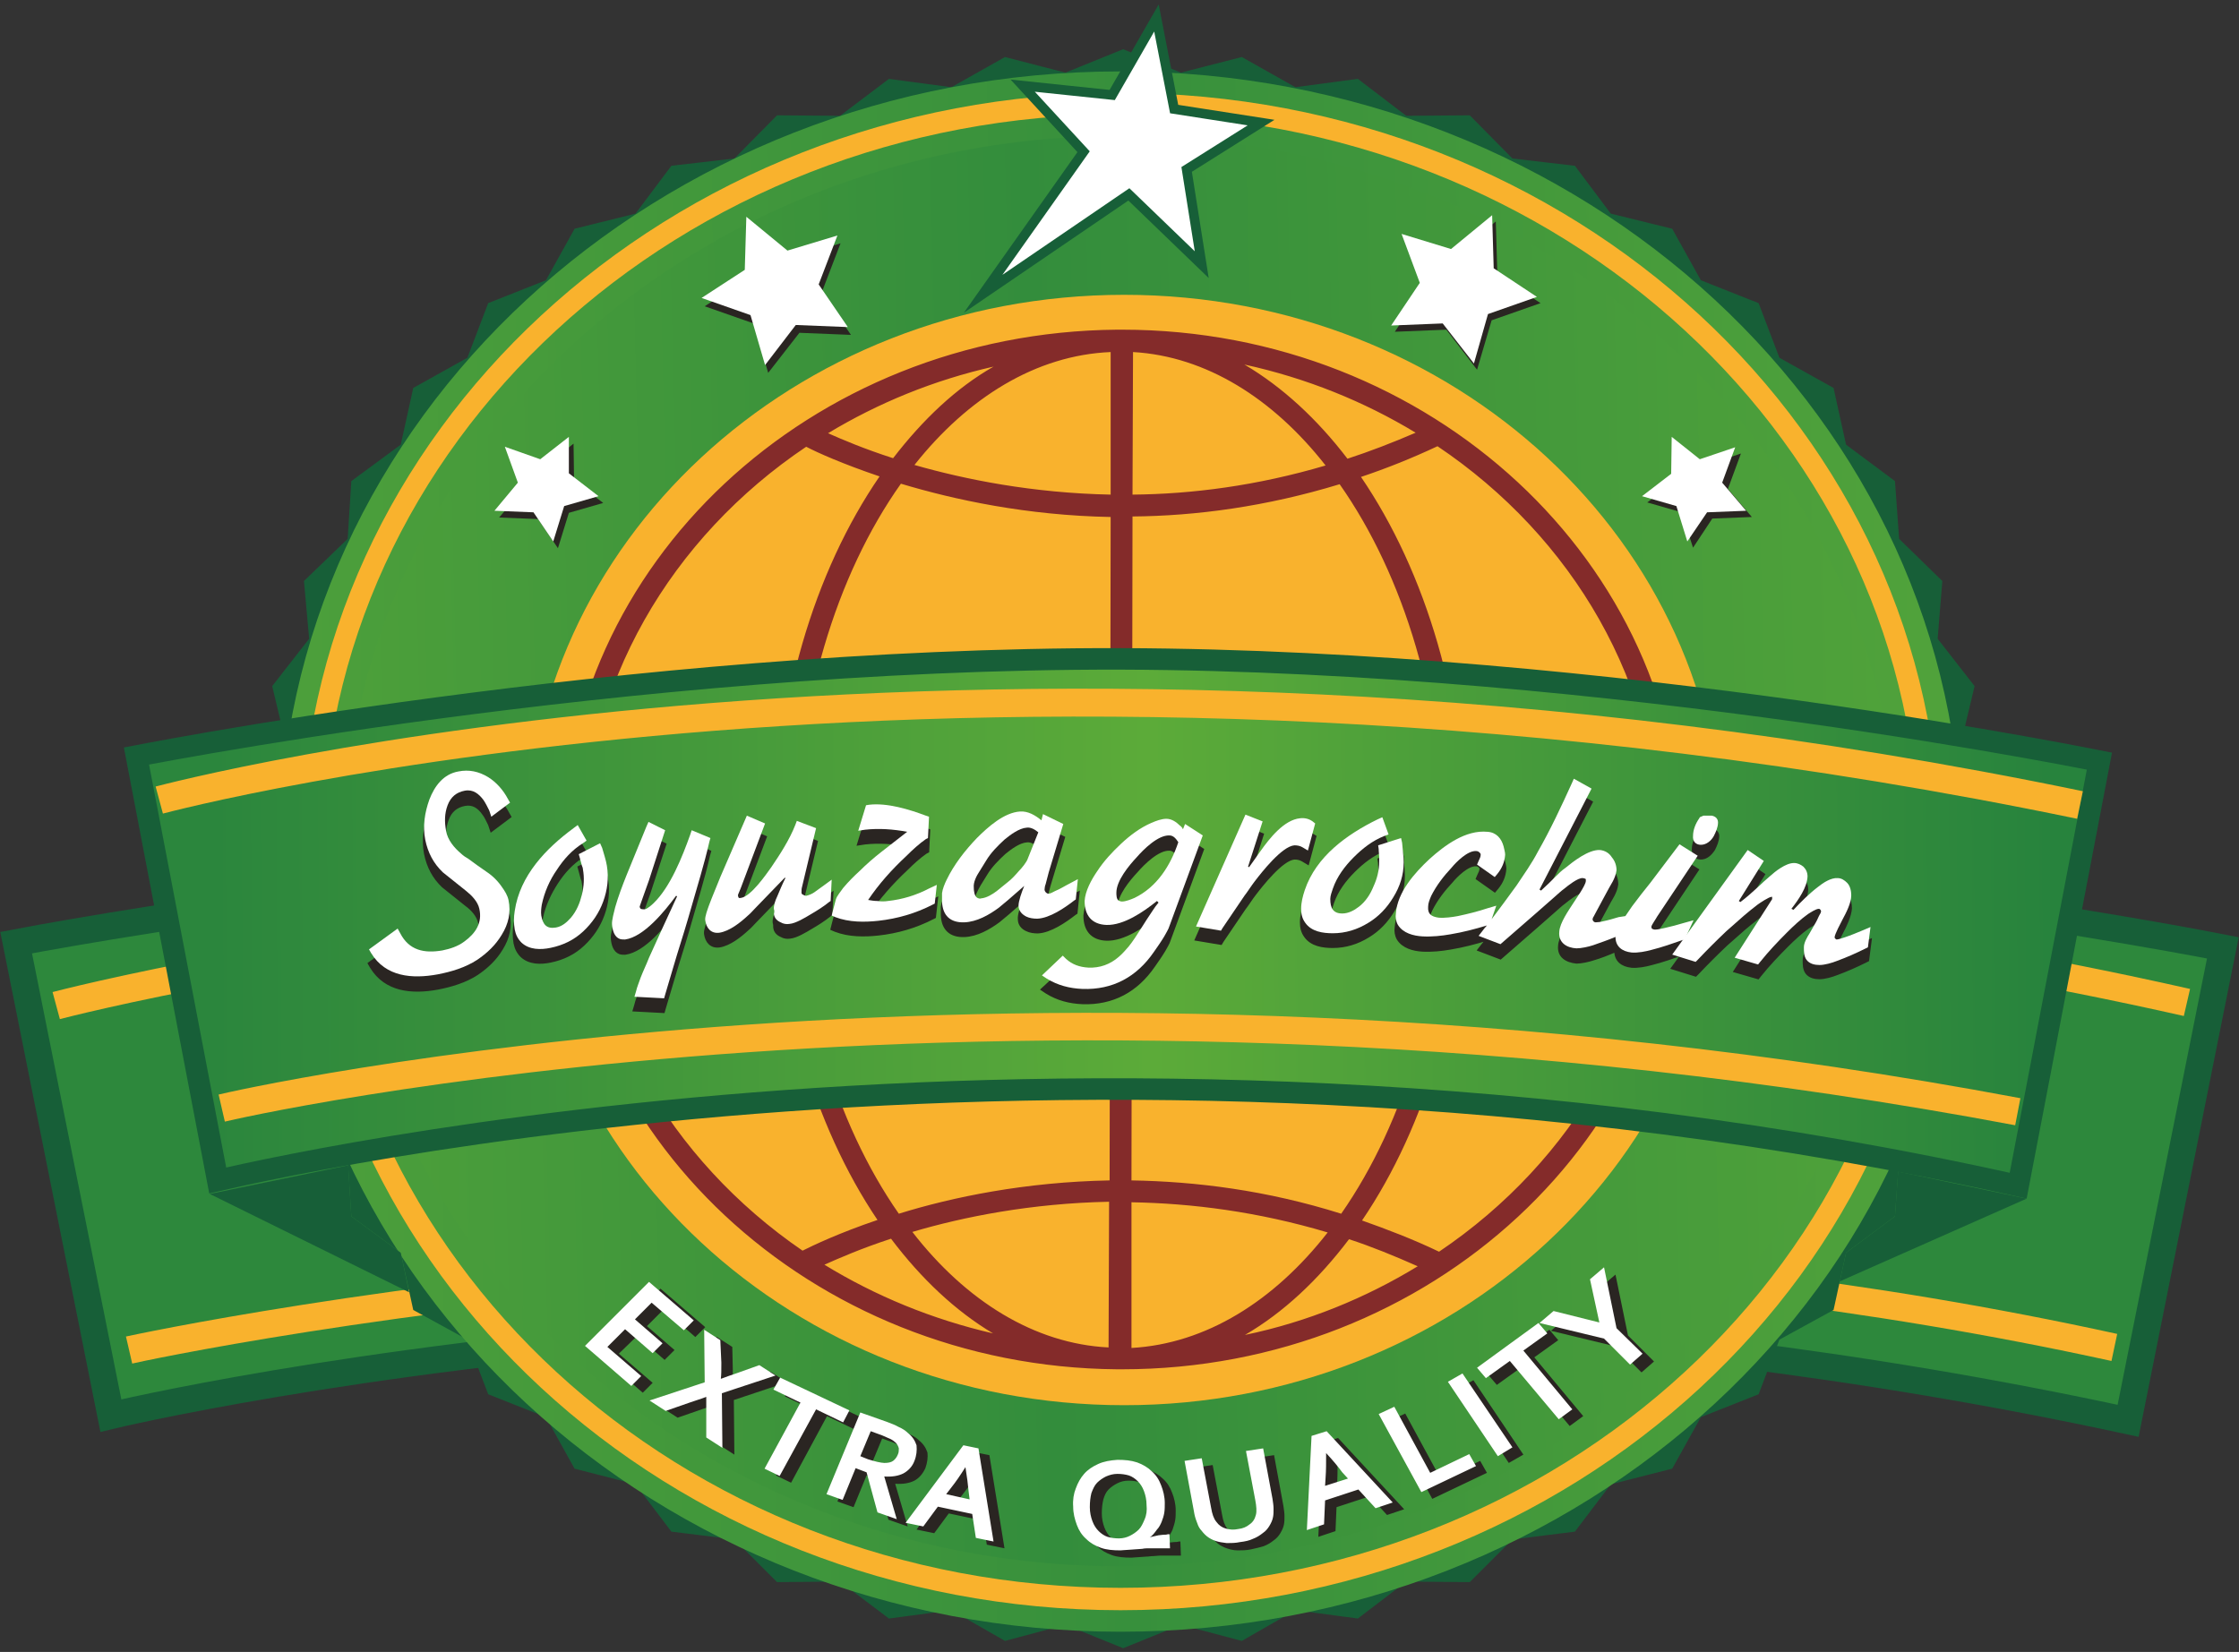 <svg width="416" height="307" viewBox="0 0 416 307" fill="none" xmlns="http://www.w3.org/2000/svg">
<rect x="0" y="0" width="416" height="307" fill="#333333" stroke="none"/>
<path fill-rule="evenodd" clip-rule="evenodd" d="M395.401 264.043C401.299 234.743 407.101 205.444 413 176.144C413 176.144 310.887 155.838 208.677 155.548C105.887 155.354 3 175.177 3 175.177L20.599 263.076C20.599 263.076 195.429 220.819 395.401 264.043Z" fill="url(#paint0_linear_124_2)" stroke="#175F38" stroke-width="5"/>
<path d="M24.564 253.406L23.403 248.378C25.241 247.991 210.127 207.668 393.37 247.894L392.307 252.923C210.127 212.986 26.401 252.923 24.564 253.406Z" fill="#F9B22D"/>
<path d="M218.283 16.278L219.199 16.649L220.155 16.404L230.302 13.802L239.212 18.82L240.086 19.312L241.08 19.179L251.454 17.796L259.46 23.909L260.277 24.532L261.305 24.524L271.835 24.438L278.873 31.562L279.613 32.311L280.659 32.433L290.984 33.638L296.883 41.503L297.526 42.361L298.567 42.617L308.707 45.108L313.389 53.538L313.91 54.474L314.906 54.87L324.412 58.638L327.81 67.557L328.198 68.577L329.152 69.109L338.03 74.06L340.061 83.282L340.301 84.375L341.199 85.043L349.187 90.992L349.861 100.355L349.943 101.491L350.758 102.287L357.776 109.135L357.019 118.463L356.925 119.629L357.644 120.551L363.622 128.213L361.443 137.349L361.166 138.509L361.761 139.542L366.547 147.855L363.026 156.658L362.578 157.777L363.03 158.895L366.544 167.597L361.761 175.904L361.166 176.938L361.443 178.097L363.622 187.234L357.644 194.896L356.925 195.818L357.019 196.983L357.776 206.312L350.758 213.16L349.943 213.955L349.861 215.091L349.187 224.455L341.199 230.403L340.299 231.074L340.059 232.17L338.03 241.472L329.171 246.327L328.203 246.858L327.81 247.89L324.412 256.809L314.906 260.577L313.91 260.972L313.389 261.909L308.7 270.351L298.544 272.933L297.527 273.191L296.893 274.027L290.984 281.82L280.635 283.113L279.614 283.241L278.886 283.969L271.845 291.009L261.305 290.923L260.277 290.914L259.46 291.538L251.454 297.65L241.08 296.267L240.074 296.133L239.193 296.638L230.302 301.731L220.179 299.049L219.211 298.792L218.283 299.168L208.677 303.063L199.071 299.168L198.139 298.791L197.169 299.05L187.145 301.729L178.258 296.638L177.377 296.133L176.37 296.267L165.988 297.652L157.881 291.529L157.068 290.914L156.048 290.923L145.605 291.009L138.565 283.969L137.836 283.24L136.812 283.113L126.368 281.818L120.461 274.027L119.829 273.194L118.816 272.934L108.753 270.354L104.061 261.909L103.541 260.972L102.544 260.577L93.038 256.809L89.641 247.89L89.248 246.858L88.279 246.327L79.421 241.472L77.391 232.17L77.15 231.065L76.24 230.394L68.18 224.455L67.591 215.118L67.517 213.956L66.679 213.148L59.591 206.312L60.429 197.01L60.535 195.83L59.806 194.896L53.828 187.234L56.008 178.097L56.284 176.938L55.69 175.904L50.899 167.584L54.333 158.872L54.765 157.777L54.337 156.68L50.896 147.868L55.69 139.542L56.284 138.509L56.008 137.349L53.828 128.213L59.806 120.551L60.535 119.617L60.429 118.436L59.591 109.134L66.679 102.299L67.517 101.491L67.591 100.328L68.18 90.991L76.24 85.052L77.147 84.383L77.39 83.282L79.42 74.06L88.299 69.109L89.252 68.577L89.641 67.557L93.038 58.638L102.544 54.87L103.541 54.474L104.061 53.538L108.746 45.105L118.793 42.615L119.83 42.358L120.471 41.503L126.369 33.639L136.788 32.433L137.836 32.312L138.578 31.562L145.616 24.438L156.048 24.524L157.068 24.532L157.881 23.918L165.988 17.795L176.37 19.179L177.364 19.312L178.239 18.82L187.145 13.804L197.192 16.402L198.152 16.651L199.071 16.278L208.677 12.384L218.283 16.278Z" fill="url(#paint1_linear_124_2)" stroke="#175F38" stroke-width="6"/>
<path d="M61.858 158.159C61.858 83.89 127.338 23.234 208.193 23.234C289.048 23.234 354.528 83.985 354.528 158.159C354.528 232.427 289.049 293.083 208.193 293.083C127.338 293.083 61.858 232.427 61.858 158.159ZM53.894 158.255C53.894 237.247 123.206 301.241 208.193 301.241C293.178 301.241 362.591 237.249 362.493 158.253C362.491 79.262 293.18 15.269 208.193 15.269C123.303 15.269 53.894 79.262 53.894 158.255Z" fill="url(#paint2_linear_124_2)" stroke="url(#paint3_linear_124_2)" stroke-width="4"/>
<path d="M208.193 21.234C126.387 21.234 59.858 82.637 59.858 158.159C59.858 233.68 126.387 295.083 208.193 295.083C290 295.083 356.528 233.68 356.528 158.159C356.528 82.734 290 21.234 208.193 21.234ZM208.193 299.241C124.163 299.241 55.894 236 55.894 158.255C55.894 80.51 124.259 17.269 208.193 17.269C292.224 17.269 360.493 80.51 360.493 158.255C360.59 236 292.224 299.241 208.193 299.241Z" fill="#F9B22D"/>
<path fill-rule="evenodd" clip-rule="evenodd" d="M208.87 54.788C270.274 54.788 319.976 101.01 319.976 157.965C319.976 214.92 270.177 261.142 208.87 261.142C147.467 261.142 97.764 214.92 97.764 157.965C97.764 101.01 147.467 54.788 208.87 54.788Z" fill="#F9B22D"/>
<path d="M11.123 189.392L9.769 184.364C11.606 183.88 194.849 135.918 406.908 183.783L405.748 188.812C195.042 141.333 12.96 188.908 11.123 189.392Z" fill="#F9B22D"/>
<path fill-rule="evenodd" clip-rule="evenodd" d="M321.04 90.857L323.458 84.281L316.882 86.505L311.66 82.347L311.564 89.213L306.052 93.371L312.434 95.208L314.561 101.783L318.139 96.368L325.488 96.078L321.04 90.857Z" fill="#2A2522"/>
<path fill-rule="evenodd" clip-rule="evenodd" d="M319.976 89.696L322.394 83.121L315.818 85.345L310.597 81.187L310.5 88.052L305.085 92.21L311.467 94.048L313.498 100.623L317.172 95.208L324.425 94.918L319.976 89.696Z" fill="white"/>
<path fill-rule="evenodd" clip-rule="evenodd" d="M209.741 36.125L182.665 54.595L201.328 28.196L190.014 15.915L206.646 17.656L214.866 3.345L218.153 20.267L234.302 22.781L220.474 31.484L223.278 49.18L209.741 36.125Z" fill="white"/>
<path d="M209.741 36.125L182.665 54.595L201.328 28.196L190.014 15.915L206.646 17.656L214.866 3.345L218.153 20.267L234.302 22.781L220.474 31.484L223.278 49.18L209.741 36.125Z" stroke="#175F38" stroke-width="1.781" stroke-miterlimit="22.926"/>
<path fill-rule="evenodd" clip-rule="evenodd" d="M139.054 51.597L139.248 41.734L146.983 48.019L156.17 45.215L152.689 54.305L158.104 62.234L148.531 61.847L142.729 69.293L140.021 60.107L130.932 56.916L139.054 51.597Z" fill="#2A2522"/>
<path fill-rule="evenodd" clip-rule="evenodd" d="M138.377 50.147L138.667 40.283L146.307 46.569L155.59 43.765L152.108 52.854L157.524 60.783L147.854 60.397L142.149 67.843L139.441 58.559L130.351 55.368L138.377 50.147Z" fill="white"/>
<path fill-rule="evenodd" clip-rule="evenodd" d="M278.203 51.017L277.913 41.154L270.274 47.439L260.991 44.635L264.472 53.724L259.153 61.654L268.726 61.267L274.432 68.713L277.139 59.526L286.229 56.335L278.203 51.017Z" fill="#2A2522"/>
<path fill-rule="evenodd" clip-rule="evenodd" d="M277.526 49.857L277.236 39.993L269.597 46.279L260.41 43.474L263.795 52.564L258.476 60.493L268.05 60.107L273.851 67.552L276.462 58.366L285.552 55.175L277.526 49.857Z" fill="white"/>
<path fill-rule="evenodd" clip-rule="evenodd" d="M97.184 90.953L94.766 84.378L101.342 86.602L106.564 82.444L106.66 89.309L112.075 93.467L105.693 95.305L103.663 101.88L99.988 96.465L92.736 96.175L97.184 90.953Z" fill="#2A2522"/>
<path fill-rule="evenodd" clip-rule="evenodd" d="M96.217 89.696L93.799 83.024L100.375 85.345L105.693 81.187V87.956L111.205 92.21L104.823 94.048L102.792 100.623L99.118 95.208L91.866 94.918L96.217 89.696Z" fill="white"/>
<path d="M267.373 232.616C262.538 230.295 257.703 228.458 253.061 226.814C264.955 209.312 272.401 184.847 272.401 157.868C272.401 130.696 264.858 106.232 252.868 88.633C257.509 87.085 262.344 85.151 267.083 82.927C292.127 99.753 308.469 127.118 308.469 157.868C308.469 188.618 292.321 215.791 267.373 232.616ZM250.644 230.295C254.802 231.649 259.057 233.39 263.408 235.324C253.738 241.222 242.908 245.67 231.304 248.088C238.46 243.93 244.939 237.838 250.644 230.295ZM210.224 223.43C221.441 223.623 233.722 225.17 246.679 229.038C236.719 241.802 224.052 249.732 210.224 250.505V223.43ZM169.514 228.942C178.991 226.137 191.561 223.623 206.066 223.333L205.969 250.408C192.238 249.732 179.474 241.802 169.514 228.942ZM153.172 235.033C155.783 233.873 159.941 232.036 165.55 230.199C171.158 237.644 177.54 243.64 184.502 247.798C173.189 245.187 162.649 240.835 153.172 235.033ZM108.401 157.965C108.401 127.215 124.743 99.85 149.788 83.024C151.818 84.088 156.557 86.215 163.422 88.536C151.335 106.135 143.792 130.696 143.792 157.868C143.792 184.847 151.238 209.215 163.035 226.717C155.88 229.135 151.045 231.456 149.111 232.423C124.55 215.597 108.401 188.425 108.401 157.965ZM165.936 85.151C160.521 83.411 156.46 81.67 153.849 80.51C163.132 74.901 173.479 70.647 184.599 68.132C177.637 72.097 171.448 77.996 165.936 85.151ZM206.356 91.92C191.851 91.63 179.377 89.116 169.901 86.409C179.861 73.838 192.528 66.005 206.356 65.425V91.92ZM210.417 95.982C222.215 95.885 235.269 94.144 248.903 89.986C260.797 106.908 268.34 131.083 268.34 157.965C268.34 184.654 260.991 208.635 249.193 225.557C235.366 221.206 222.215 219.562 210.224 219.368L210.417 95.982ZM206.163 219.368C190.498 219.658 176.96 222.463 167 225.557C155.203 208.635 147.854 184.654 147.854 157.965C147.854 131.083 155.396 106.812 167.387 89.89C177.347 92.887 190.788 95.788 206.356 96.078L206.163 219.368ZM246.292 86.505C233.528 90.276 221.441 91.824 210.417 91.92L210.514 65.425C224.052 66.199 236.526 74.031 246.292 86.505ZM263.021 80.413C258.766 82.251 254.512 83.894 250.354 85.248C244.745 77.899 238.266 71.904 231.208 67.746C242.715 70.26 253.448 74.611 263.021 80.413ZM208.483 61.267C208.387 61.267 208.29 61.267 208.29 61.267C208 61.267 207.807 61.267 207.517 61.267C150.561 61.751 104.436 104.878 104.436 157.868C104.436 210.859 150.658 253.986 207.517 254.47C207.71 254.47 207.903 254.47 208.097 254.47C208.193 254.47 208.387 254.47 208.483 254.47C265.825 254.47 312.531 211.149 312.531 157.868C312.531 104.684 265.825 61.267 208.483 61.267Z" fill="#842B2A"/>
<path d="M383.199 177.364C380.464 191.707 377.731 206.036 374.972 220.349C285.452 200.339 201.643 200.164 140.07 205.009C109.048 207.451 83.658 211.167 66.011 214.269C57.186 215.821 50.297 217.218 45.607 218.226C43.383 218.704 41.655 219.094 40.449 219.371L25.355 140.497C25.955 140.381 26.689 140.242 27.551 140.08C30.258 139.571 34.232 138.845 39.292 137.973C49.411 136.23 63.869 133.908 81.216 131.591C115.917 126.956 162.138 122.35 208.285 122.446C254.237 122.591 300.168 127.438 334.627 132.254C351.853 134.661 366.202 137.059 376.243 138.855C381.262 139.753 385.205 140.5 387.89 141.022C388.744 141.189 389.471 141.332 390.065 141.45C387.763 153.431 385.48 165.402 383.199 177.364Z" fill="url(#paint4_linear_124_2)" stroke="#175F38" stroke-width="4"/>
<path d="M385.925 152.163C183.729 110.196 31.816 150.809 30.269 151.196L28.915 146.168C30.462 145.781 183.535 104.878 386.988 147.038L385.925 152.163ZM374.417 209.118C188.854 174.21 43.226 208.055 41.776 208.442L40.616 203.413C42.066 203.026 188.66 168.989 375.384 204.09L374.417 209.118Z" fill="#F9B22D"/>
<path fill-rule="evenodd" clip-rule="evenodd" d="M76.007 240.158L38.972 221.883L64.693 216.564L65.274 226.041L74.46 232.809L76.007 240.158Z" fill="#175F38"/>
<path fill-rule="evenodd" clip-rule="evenodd" d="M376.545 222.753L341.83 238.128L342.991 232.809L352.08 226.041L352.66 217.725L376.545 222.753Z" fill="#175F38"/>
<path fill-rule="evenodd" clip-rule="evenodd" d="M299.283 247.121L297.542 239.095L300.153 236.871L302.474 248.184L307.309 253.019L304.988 255.05L300.153 250.215L288.163 247.314L290.774 245.09L299.283 247.121ZM294.158 263.173L291.644 265.01L282.554 254.18L278.106 257.371L276.462 255.437L287.873 247.121L289.516 249.055L285.068 252.246L294.158 263.173ZM280.33 271.875L271.047 258.048L273.755 256.5L283.038 270.328L280.33 271.875ZM261.087 262.689L267.759 274.97L275.012 271.489L276.269 273.713L266.116 278.548L258.186 264.043L261.087 262.689ZM248.517 271.295C248.517 273.133 248.516 274.583 248.42 275.84L248.323 277.387L252.578 276.033L251.514 274.873C250.741 273.906 249.677 272.649 248.517 271.295ZM254.512 278.064L248.323 280.095L248.13 284.543L244.939 285.607L245.809 268.104L248.613 267.234L260.894 280.482L257.703 281.545L254.512 278.064ZM232.465 287.927C231.594 288.121 230.724 288.121 229.95 288.121C229.177 288.121 228.5 287.927 227.92 287.734C227.34 287.541 226.759 287.25 226.276 286.864C225.792 286.477 225.406 285.993 225.019 285.51C224.729 285.123 224.535 284.64 224.342 284.059C224.149 283.479 223.955 282.899 223.858 282.222L222.118 272.746L225.309 272.262L227.05 281.449C227.243 282.609 227.533 283.479 228.017 284.059C228.5 284.736 229.08 285.123 229.757 285.316C230.434 285.51 231.208 285.607 232.078 285.413C232.948 285.316 233.625 285.026 234.205 284.543C234.785 284.156 235.172 283.576 235.366 282.802C235.559 282.125 235.462 281.158 235.269 280.095L233.528 270.908L236.719 270.425L238.46 279.901C238.557 280.578 238.653 281.158 238.653 281.739C238.653 282.319 238.653 282.802 238.557 283.286C238.46 283.866 238.17 284.446 237.88 284.93C237.59 285.413 237.203 285.897 236.623 286.283C236.139 286.67 235.559 287.057 234.785 287.347C234.205 287.541 233.335 287.734 232.465 287.927ZM215.639 287.057C215.833 286.96 216.123 286.96 216.413 286.864C216.703 286.767 216.993 286.767 217.283 286.67C217.573 286.67 217.863 286.574 218.153 286.574C218.443 286.574 218.733 286.574 219.024 286.477H219.314L219.41 289.088C218.927 289.088 218.347 289.088 217.767 289.088C217.09 289.088 216.413 289.088 215.736 289.088C215.156 289.088 214.672 289.184 214.285 289.184C213.802 289.184 213.415 289.281 212.932 289.281C212.545 289.281 212.061 289.378 211.578 289.378C211.094 289.378 210.611 289.474 210.224 289.474C208.87 289.474 207.613 289.378 206.55 288.991C205.486 288.604 204.616 288.121 203.842 287.347C203.068 286.67 202.488 285.8 202.101 284.736C201.715 283.769 201.521 282.609 201.425 281.352C201.425 280.095 201.521 278.934 201.908 277.967C202.295 276.904 202.778 276.033 203.455 275.26C204.132 274.486 205.002 273.906 206.066 273.423C207.13 272.939 208.29 272.746 209.644 272.649C210.998 272.649 212.158 272.746 213.318 273.133C214.382 273.519 215.349 274.1 216.026 274.776C216.8 275.453 217.38 276.324 217.767 277.387C218.153 278.354 218.443 279.515 218.443 280.675C218.443 281.352 218.443 281.932 218.347 282.512C218.25 283.092 218.057 283.673 217.863 284.253C217.67 284.736 217.38 285.22 216.993 285.703C216.509 286.283 216.123 286.67 215.639 287.057ZM215.059 280.965C215.059 279.998 214.866 279.128 214.575 278.354C214.285 277.581 213.899 277 213.415 276.517C212.932 276.033 212.351 275.647 211.771 275.453C211.094 275.26 210.417 275.163 209.644 275.163C208.87 275.163 208.193 275.357 207.613 275.647C207.033 275.937 206.453 276.324 205.969 276.807C205.486 277.291 205.196 277.967 205.002 278.644C204.809 279.418 204.712 280.288 204.712 281.255C204.712 282.222 204.906 283.092 205.196 283.866C205.486 284.64 205.873 285.22 206.356 285.703C206.84 286.187 207.42 286.477 208 286.767C208.677 286.96 209.354 287.057 210.127 287.057C210.901 287.057 211.578 286.864 212.255 286.574C212.835 286.283 213.415 285.897 213.899 285.413C214.382 284.93 214.672 284.253 214.866 283.576C215.059 282.802 215.156 281.932 215.059 280.965ZM181.505 273.906C180.538 275.453 179.667 276.71 178.894 277.677L177.927 278.934L182.375 279.901L182.182 278.354C181.891 277.194 181.698 275.743 181.505 273.906ZM182.665 282.609L176.283 281.255L173.575 284.93L170.288 284.253L180.925 269.845L183.825 270.425L186.63 287.734L183.342 287.057L182.665 282.609ZM163.325 272.456C164.002 272.746 164.583 272.842 165.066 273.036C165.55 273.133 166.033 273.229 166.42 273.229C167.097 273.229 167.677 273.133 168.064 272.842C168.45 272.552 168.741 272.166 168.934 271.682C169.127 271.295 169.127 270.908 169.127 270.522C169.031 270.135 168.837 269.748 168.547 269.458C168.354 269.265 167.967 268.974 167.58 268.781C167.193 268.588 166.613 268.394 166.033 268.104L163.906 267.331L161.972 271.972L163.325 272.456ZM171.932 272.842C171.448 273.906 170.771 274.68 169.901 275.163C168.934 275.647 167.774 275.84 166.323 275.743L168.644 283.673L165.066 282.416L163.035 274.97L161.005 274.196L158.587 280.095L155.59 279.031L161.875 263.849L166.807 265.59C167.58 265.88 168.354 266.17 169.031 266.557C169.708 266.847 170.288 267.234 170.675 267.621C171.545 268.298 172.028 269.071 172.318 269.941C172.415 270.812 172.318 271.779 171.932 272.842ZM146.983 275.55L144.179 274.196L150.851 261.916L145.823 259.498L147.08 257.274L159.941 263.366L158.684 265.59L153.656 263.173L146.983 275.55ZM136.153 254.47C136.153 255.824 136.153 256.791 136.057 257.467H136.153C136.927 257.177 137.894 256.791 139.054 256.404L143.212 254.953L146.21 256.887L136.347 260.175L136.443 270.328L133.446 268.394V263.946C133.446 262.883 133.446 261.819 133.446 260.852C132.479 261.239 131.415 261.529 130.351 261.916L125.903 263.463L122.906 261.529L133.156 258.144L133.059 248.378L136.057 250.312L136.153 254.47ZM114.976 251.569L121.262 256.984L119.425 258.821L110.818 251.375L122.712 239.482L131.028 246.637L129.191 248.475L123.292 243.35L120.198 246.444L125.323 250.892L123.486 252.729L118.361 248.281L114.976 251.569Z" fill="#2A2522"/>
<path fill-rule="evenodd" clip-rule="evenodd" d="M297.156 245.767L295.415 237.741L298.026 235.517L300.347 246.831L305.182 251.569L302.861 253.6L298.026 248.765L286.035 245.864L288.646 243.64L297.156 245.767ZM292.127 261.916L289.613 263.753L280.524 252.923L276.075 256.114L274.432 254.18L285.842 245.864L287.486 247.798L283.038 250.989L292.127 261.916ZM278.3 270.618L269.017 256.791L271.724 255.243L281.007 268.975L278.3 270.618ZM259.057 261.432L265.729 273.713L272.981 270.232L274.238 272.456L264.085 277.291L256.156 262.786L259.057 261.432ZM246.389 270.038C246.389 271.875 246.389 273.326 246.292 274.583L246.196 276.13L250.45 274.776L249.387 273.616C248.613 272.552 247.646 271.392 246.389 270.038ZM252.384 276.807L246.196 278.838L246.002 283.286L242.811 284.35L243.682 266.847L246.486 265.977L258.767 279.225L255.575 280.288L252.384 276.807ZM230.434 286.574C229.564 286.767 228.693 286.767 227.92 286.767C227.146 286.67 226.469 286.574 225.889 286.38C225.309 286.187 224.729 285.897 224.245 285.51C223.762 285.123 223.375 284.64 222.988 284.156C222.698 283.769 222.505 283.286 222.311 282.706C222.118 282.222 221.925 281.545 221.828 280.868L220.087 271.489L223.278 271.005L225.019 280.192C225.212 281.352 225.502 282.222 225.986 282.802C226.469 283.479 227.05 283.866 227.726 284.059C228.403 284.253 229.177 284.35 230.047 284.156C230.917 284.059 231.594 283.769 232.175 283.286C232.755 282.899 233.142 282.319 233.335 281.545C233.528 280.868 233.432 279.901 233.238 278.838L231.498 269.651L234.689 269.168L236.429 278.548C236.526 279.225 236.623 279.805 236.623 280.385C236.623 280.965 236.623 281.449 236.526 281.932C236.429 282.512 236.139 283.092 235.849 283.576C235.559 284.059 235.172 284.543 234.592 284.93C234.108 285.316 233.528 285.703 232.755 285.993C232.175 286.283 231.304 286.477 230.434 286.574ZM213.608 285.703C213.802 285.607 214.092 285.607 214.382 285.51C214.672 285.413 214.962 285.413 215.252 285.316C215.542 285.316 215.833 285.22 216.123 285.22C216.413 285.22 216.703 285.22 216.993 285.123H217.283L217.38 287.734C216.896 287.734 216.316 287.734 215.736 287.734C215.059 287.734 214.382 287.734 213.705 287.734C213.125 287.734 212.642 287.734 212.255 287.831C211.868 287.831 211.384 287.927 210.901 287.927C210.514 287.927 210.031 288.024 209.547 288.024C209.064 288.024 208.58 288.121 208.193 288.121C206.84 288.121 205.583 288.024 204.519 287.637C203.455 287.25 202.585 286.767 201.811 285.993C201.038 285.317 200.458 284.446 200.071 283.383C199.684 282.319 199.394 281.255 199.394 279.998C199.297 278.741 199.491 277.581 199.877 276.614C200.264 275.55 200.748 274.68 201.425 273.906C202.101 273.133 202.972 272.552 204.035 272.069C205.099 271.585 206.259 271.392 207.613 271.295C208.967 271.295 210.127 271.392 211.288 271.779C212.351 272.166 213.318 272.746 213.995 273.423C214.769 274.1 215.349 274.97 215.736 276.033C216.123 277 216.413 278.161 216.413 279.321C216.413 279.901 216.413 280.578 216.316 281.158C216.219 281.739 216.026 282.319 215.833 282.802C215.639 283.286 215.349 283.866 214.962 284.253C214.479 284.93 214.092 285.413 213.608 285.703ZM213.028 279.708C213.028 278.741 212.835 277.871 212.545 277.097C212.255 276.324 211.868 275.743 211.384 275.26C210.901 274.776 210.321 274.39 209.741 274.196C209.064 274.003 208.387 273.906 207.613 273.906C206.84 273.906 206.163 274.1 205.486 274.39C204.906 274.68 204.325 275.066 203.842 275.55C203.359 276.033 203.068 276.71 202.778 277.484C202.585 278.258 202.488 279.128 202.488 280.095C202.488 281.062 202.682 281.932 202.972 282.706C203.262 283.479 203.649 284.059 204.132 284.543C204.616 285.026 205.196 285.413 205.776 285.607C206.453 285.8 207.13 285.897 207.903 285.897C208.677 285.897 209.354 285.703 209.934 285.413C210.514 285.123 211.094 284.736 211.578 284.253C212.061 283.769 212.351 283.092 212.642 282.416C213.028 281.545 213.125 280.675 213.028 279.708ZM179.377 272.649C178.41 274.196 177.54 275.453 176.767 276.42L175.8 277.677L180.151 278.644L179.958 277.097C179.861 275.937 179.667 274.486 179.377 272.649ZM180.634 281.352L174.252 279.998L171.545 283.673L168.257 282.996L178.991 268.588L181.795 269.168L184.599 286.477L181.311 285.8L180.634 281.352ZM161.295 271.199C161.972 271.392 162.552 271.585 163.035 271.682C163.519 271.779 164.002 271.875 164.292 271.875C164.969 271.875 165.55 271.779 165.936 271.489C166.323 271.199 166.613 270.812 166.807 270.328C167 269.941 167 269.555 167 269.168C166.903 268.781 166.71 268.394 166.42 268.104C166.226 267.911 165.84 267.621 165.453 267.427C165.066 267.234 164.486 267.041 163.906 266.75L161.778 265.977L159.844 270.618L161.295 271.199ZM169.901 271.489C169.514 272.552 168.741 273.326 167.87 273.809C166.903 274.293 165.743 274.486 164.292 274.39L166.613 282.319L163.035 281.062L161.005 273.616L158.974 272.842L156.557 278.741L153.559 277.677L159.844 262.496L164.776 264.236C165.55 264.526 166.323 264.817 167 265.203C167.677 265.493 168.257 265.88 168.644 266.267C169.514 266.944 169.998 267.717 170.288 268.588C170.384 269.555 170.288 270.522 169.901 271.489ZM144.856 274.293L142.052 272.939L148.724 260.658L143.696 258.241L144.953 256.017L157.814 262.109L156.653 264.333L151.625 261.916L144.856 274.293ZM134.026 253.213C134.026 254.566 134.026 255.533 133.929 256.21H134.026C134.8 255.92 135.863 255.533 137.024 255.147L141.085 253.696L144.083 255.63L134.123 258.918L134.219 269.071L131.222 267.137V262.689C131.222 261.625 131.222 260.562 131.222 259.595C130.255 259.982 129.191 260.272 128.127 260.658L123.679 262.206L120.682 260.272L130.932 256.887L130.835 247.121L133.833 249.055L134.026 253.213ZM112.849 250.312L119.134 255.727L117.297 257.564L108.691 250.118L120.585 238.225L128.901 245.38L127.064 247.217L121.068 242.092L117.974 245.187L123.099 249.635L121.262 251.472L116.137 247.024L112.849 250.312Z" fill="white"/>
<path fill-rule="evenodd" clip-rule="evenodd" d="M337.382 173.92C337.672 173.437 337.866 172.857 338.156 172.373C338.252 172.276 338.349 171.986 338.349 171.793C338.349 171.696 338.252 171.696 338.252 171.6C338.156 171.503 338.059 171.406 337.962 171.406C337.382 171.406 336.415 172.083 335.932 172.373C334.578 173.34 333.224 174.597 332.064 175.758C330.323 177.498 328.583 179.335 327.035 181.269L326.649 181.753L322.297 180.496L329.163 169.762C329.259 169.666 329.259 169.569 329.259 169.472C329.259 169.375 329.259 169.182 329.259 169.182C329.259 169.182 329.259 169.182 329.163 169.182C328.679 169.182 326.939 170.342 326.552 170.633C325.682 171.309 324.811 171.986 324.038 172.663C322.974 173.63 321.814 174.597 320.75 175.564C318.913 177.305 317.172 179.045 315.432 180.883L315.045 181.269L310.693 179.916L324.715 160.479L327.712 162.51L323.071 169.956L323.361 170.149C324.521 169.279 325.585 168.312 326.649 167.345C327.325 166.668 328.002 166.088 328.776 165.411C329.84 164.444 331.87 162.897 333.321 162.897C333.998 162.897 334.578 163.187 334.965 163.574C335.545 164.057 335.738 164.637 335.738 165.314C335.642 167.345 334.094 169.569 332.741 171.309L333.127 171.503C334.578 170.052 336.028 168.505 337.672 167.248C338.639 166.475 340.09 165.508 341.347 165.604C342.024 165.604 342.604 165.991 343.087 166.475C343.667 167.055 343.861 168.022 343.861 168.795C343.764 170.246 342.894 172.083 342.217 173.34C341.927 173.92 340.767 176.048 340.767 176.628C340.767 176.725 340.863 176.821 340.863 176.821C340.96 176.918 341.057 177.015 341.153 177.015C341.443 177.015 342.314 176.725 342.7 176.628C343.861 176.241 345.021 175.758 346.182 175.274L347.535 174.694L347.052 178.465L346.665 178.659C344.925 179.529 343.184 180.302 341.347 180.979C340.38 181.366 339.026 181.753 338.059 181.753C337.189 181.753 336.222 181.559 335.642 180.786C335.158 180.109 335.158 179.239 335.158 178.465C335.158 177.595 335.738 176.628 336.125 175.854C336.609 175.274 336.995 174.597 337.382 173.92Z" fill="#2A2522"/>
<path d="M337.382 173.92C337.672 173.437 337.866 172.857 338.156 172.373C338.252 172.276 338.349 171.986 338.349 171.793C338.349 171.696 338.252 171.696 338.252 171.6C338.156 171.503 338.059 171.406 337.962 171.406C337.382 171.406 336.415 172.083 335.932 172.373C334.578 173.34 333.224 174.597 332.064 175.758C330.323 177.498 328.583 179.335 327.035 181.269L326.649 181.753L322.297 180.496L329.163 169.762C329.259 169.666 329.259 169.569 329.259 169.472C329.259 169.375 329.259 169.182 329.259 169.182C329.259 169.182 329.259 169.182 329.163 169.182C328.679 169.182 326.939 170.342 326.552 170.633C325.682 171.309 324.811 171.986 324.038 172.663C322.974 173.63 321.814 174.597 320.75 175.564C318.913 177.305 317.172 179.045 315.432 180.883L315.045 181.269L310.693 179.916L324.715 160.479L327.712 162.51L323.071 169.956L323.361 170.149C324.521 169.279 325.585 168.312 326.649 167.345C327.325 166.668 328.002 166.088 328.776 165.411C329.84 164.444 331.87 162.897 333.321 162.897C333.998 162.897 334.578 163.187 334.965 163.574C335.545 164.057 335.738 164.637 335.738 165.314C335.642 167.345 334.094 169.569 332.741 171.309L333.127 171.503C334.578 170.052 336.028 168.505 337.672 167.248C338.639 166.475 340.09 165.508 341.347 165.604C342.024 165.604 342.604 165.991 343.087 166.475C343.667 167.055 343.861 168.022 343.861 168.795C343.764 170.246 342.894 172.083 342.217 173.34C341.927 173.92 340.767 176.048 340.767 176.628C340.767 176.725 340.863 176.821 340.863 176.821C340.96 176.918 341.057 177.015 341.153 177.015C341.443 177.015 342.314 176.725 342.7 176.628C343.861 176.241 345.021 175.758 346.182 175.274L347.535 174.694L347.052 178.465L346.665 178.659C344.925 179.529 343.184 180.302 341.347 180.979C340.38 181.366 339.026 181.753 338.059 181.753C337.189 181.753 336.222 181.559 335.642 180.786C335.158 180.109 335.158 179.239 335.158 178.465C335.158 177.595 335.738 176.628 336.125 175.854C336.609 175.274 336.995 174.597 337.382 173.92Z" stroke="#2A2522" stroke-width="0.452" stroke-miterlimit="22.926"/>
<path fill-rule="evenodd" clip-rule="evenodd" d="M319.203 155.354C319.203 156.225 318.816 157.095 318.429 157.868C317.849 158.739 317.075 159.512 316.012 159.512C315.045 159.512 314.561 158.835 314.561 157.868C314.561 156.708 315.045 155.548 315.722 154.581L315.818 154.387L316.495 154.097L317.946 154.194C318.623 154.194 319.203 154.677 319.203 155.354Z" fill="#2A2522"/>
<path d="M319.203 155.354C319.203 156.225 318.816 157.095 318.429 157.868C317.849 158.739 317.075 159.512 316.012 159.512C315.045 159.512 314.561 158.835 314.561 157.868C314.561 156.708 315.045 155.548 315.722 154.581L315.818 154.387L316.495 154.097L317.946 154.194C318.623 154.194 319.203 154.677 319.203 155.354Z" stroke="#2A2522" stroke-width="0.452" stroke-miterlimit="22.926"/>
<path fill-rule="evenodd" clip-rule="evenodd" d="M260.797 162.8C260.797 165.121 260.12 167.248 258.863 169.279C257.703 171.213 256.156 172.857 254.222 174.017C252.191 175.274 249.967 175.951 247.646 175.951C245.809 175.951 243.682 175.661 242.521 174.017C241.941 173.243 241.748 172.373 241.748 171.406C241.748 170.246 242.038 169.085 242.425 168.022C244.552 161.736 250.257 157.675 255.962 154.871L256.833 154.484L257.993 157.675L257.219 157.965C254.995 158.835 253.158 160.286 251.514 161.93C249.87 163.574 248.42 165.508 247.646 167.732C247.453 168.312 247.163 169.085 247.163 169.666C247.163 171.309 247.646 172.373 249.387 172.373C250.547 172.373 251.611 171.793 252.481 171.116C253.738 170.149 254.608 168.795 255.285 167.345C255.866 165.894 256.349 164.347 256.349 162.703C256.349 162.51 256.349 162.22 256.349 161.93C256.349 161.446 256.252 160.963 256.252 160.383L256.156 159.706L260.41 158.352L260.604 159.222C260.604 160.479 260.797 161.64 260.797 162.8Z" fill="#2A2522"/>
<path d="M260.797 162.8C260.797 165.121 260.12 167.248 258.863 169.279C257.703 171.213 256.156 172.857 254.222 174.017C252.191 175.274 249.967 175.951 247.646 175.951C245.809 175.951 243.682 175.661 242.521 174.017C241.941 173.243 241.748 172.373 241.748 171.406C241.748 170.246 242.038 169.085 242.425 168.022C244.552 161.736 250.257 157.675 255.962 154.871L256.833 154.484L257.993 157.675L257.219 157.965C254.995 158.835 253.158 160.286 251.514 161.93C249.87 163.574 248.42 165.508 247.646 167.732C247.453 168.312 247.163 169.085 247.163 169.666C247.163 171.309 247.646 172.373 249.387 172.373C250.547 172.373 251.611 171.793 252.481 171.116C253.738 170.149 254.608 168.795 255.285 167.345C255.866 165.894 256.349 164.347 256.349 162.703C256.349 162.51 256.349 162.22 256.349 161.93C256.349 161.446 256.252 160.963 256.252 160.383L256.156 159.706L260.41 158.352L260.604 159.222C260.604 160.479 260.797 161.64 260.797 162.8Z" stroke="#2A2522" stroke-width="0.452" stroke-miterlimit="22.926"/>
<path fill-rule="evenodd" clip-rule="evenodd" d="M231.884 163.574L232.078 163.67L234.205 160.673C235.752 158.352 238.557 154.871 241.554 154.581C242.425 154.484 243.198 154.677 243.875 155.161L244.358 155.451L243.005 160.479L242.038 159.899C241.554 159.609 241.071 159.512 240.491 159.512C238.17 159.706 234.399 164.541 233.142 166.184C232.465 167.055 231.884 168.022 231.208 168.892C229.854 170.923 228.5 172.857 227.146 174.887L226.856 175.371L222.215 174.597L231.401 153.807L234.592 155.064L231.884 163.574Z" fill="#2A2522"/>
<path d="M231.884 163.574L232.078 163.67L234.205 160.673C235.752 158.352 238.557 154.871 241.554 154.581C242.425 154.484 243.198 154.677 243.875 155.161L244.358 155.451L243.005 160.479L242.038 159.899C241.554 159.609 241.071 159.512 240.491 159.512C238.17 159.706 234.399 164.541 233.142 166.184C232.465 167.055 231.884 168.022 231.208 168.892C229.854 170.923 228.5 172.857 227.146 174.887L226.856 175.371L222.215 174.597L231.401 153.807L234.592 155.064L231.884 163.574Z" stroke="#2A2522" stroke-width="0.452" stroke-miterlimit="22.926"/>
<path fill-rule="evenodd" clip-rule="evenodd" d="M218.927 159.125C218.54 158.545 218.057 157.868 217.283 157.868C215.156 157.772 212.448 160.479 211.191 161.93C209.741 163.477 207.42 166.281 207.42 168.505C207.42 168.892 207.42 169.666 207.807 169.956C208 170.149 208.193 170.149 208.483 170.149C209.16 170.149 210.127 169.762 210.804 169.472C214.962 167.441 217.476 163.477 218.927 159.125ZM219.797 156.708L220.184 155.741L223.472 157.868L217.283 174.694C217.09 175.371 216.606 176.048 216.316 176.628C215.736 177.595 215.059 178.562 214.382 179.529C211.191 184.17 206.743 186.588 201.134 186.394C198.717 186.298 196.493 185.717 194.462 184.46L193.592 183.88L197.46 180.302L198.04 180.883C199.2 181.946 200.554 182.43 202.198 182.526C204.325 182.623 206.259 181.946 207.903 180.496C208.58 179.916 209.16 179.239 209.741 178.562C210.514 177.595 211.191 176.531 211.868 175.467C212.642 174.21 213.415 173.05 214.189 171.89C214.479 171.406 214.866 170.923 215.252 170.439L214.962 170.149C212.448 172.18 208.774 174.694 205.583 174.597C202.875 174.5 201.521 172.857 201.521 170.149C201.618 168.312 202.778 166.184 203.842 164.637C205.099 162.703 206.646 161.059 208.29 159.512C209.934 157.965 211.868 156.515 213.899 155.644C214.769 155.258 215.833 154.871 216.703 154.871C217.67 154.871 218.54 155.451 219.217 156.031C219.41 156.224 219.604 156.418 219.7 156.515C219.7 156.515 219.7 156.611 219.797 156.708Z" fill="#2A2522"/>
<path d="M218.927 159.125C218.54 158.545 218.057 157.868 217.283 157.868C215.156 157.772 212.448 160.479 211.191 161.93C209.741 163.477 207.42 166.281 207.42 168.505C207.42 168.892 207.42 169.666 207.807 169.956C208 170.149 208.193 170.149 208.483 170.149C209.16 170.149 210.127 169.762 210.804 169.472C214.962 167.441 217.476 163.477 218.927 159.125ZM219.797 156.708L220.184 155.741L223.472 157.868L217.283 174.694C217.09 175.371 216.606 176.048 216.316 176.628C215.736 177.595 215.059 178.562 214.382 179.529C211.191 184.17 206.743 186.588 201.134 186.394C198.717 186.298 196.493 185.717 194.462 184.46L193.592 183.88L197.46 180.302L198.04 180.883C199.2 181.946 200.554 182.43 202.198 182.526C204.325 182.623 206.259 181.946 207.903 180.496C208.58 179.916 209.16 179.239 209.741 178.562C210.514 177.595 211.191 176.531 211.868 175.467C212.642 174.21 213.415 173.05 214.189 171.89C214.479 171.406 214.866 170.923 215.252 170.439L214.962 170.149C212.448 172.18 208.774 174.694 205.583 174.597C202.875 174.5 201.521 172.857 201.521 170.149C201.618 168.312 202.778 166.184 203.842 164.637C205.099 162.703 206.646 161.059 208.29 159.512C209.934 157.965 211.868 156.515 213.899 155.644C214.769 155.258 215.833 154.871 216.703 154.871C217.67 154.871 218.54 155.451 219.217 156.031C219.41 156.224 219.604 156.418 219.7 156.515C219.7 156.515 219.7 156.611 219.797 156.708Z" stroke="#2A2522" stroke-width="0.452" stroke-miterlimit="22.926"/>
<path fill-rule="evenodd" clip-rule="evenodd" d="M192.915 157.191C192.335 156.708 191.561 156.224 190.788 156.321C189.337 156.418 187.693 157.675 186.63 158.545C185.373 159.706 184.116 160.963 183.245 162.413L181.988 164.444C181.505 165.314 180.828 166.474 180.925 167.441C180.925 168.022 181.021 169.085 181.601 169.375C181.795 169.472 182.085 169.569 182.278 169.569C183.342 169.472 184.406 168.795 185.179 168.215L187.21 166.571C187.983 165.991 188.757 165.217 189.337 164.444C189.821 163.96 190.788 162.8 190.981 162.123L192.915 157.191ZM190.304 167.151C189.337 168.022 188.274 168.892 187.307 169.762C186.726 170.246 186.146 170.729 185.566 171.213C183.729 172.566 181.505 173.824 179.184 173.92C176.573 174.017 175.123 172.663 175.026 170.052C175.026 169.569 175.026 168.989 175.026 168.505C175.123 167.732 175.509 166.765 175.896 165.991C177.25 163.187 179.281 160.576 181.505 158.255C183.535 156.224 186.533 153.517 189.627 153.324C191.078 153.227 192.432 154 193.592 154.967L193.882 153.807L197.653 155.644L194.946 164.637C194.752 165.411 194.559 166.088 194.366 166.861C194.269 167.055 194.172 167.538 194.172 167.828C194.172 168.022 194.269 168.215 194.462 168.408C194.559 168.505 194.752 168.602 194.946 168.602C195.236 168.602 195.913 168.215 196.106 168.118C197.073 167.635 197.943 167.151 198.91 166.668L200.361 165.894L199.974 169.666L199.684 169.859C197.943 171.213 195.139 173.147 192.818 173.243C192.142 173.243 191.368 173.147 190.788 172.857C189.917 172.47 189.337 171.793 189.337 170.826C189.241 170.052 189.821 168.408 190.304 167.151Z" fill="#2A2522"/>
<path d="M192.915 157.191C192.335 156.708 191.561 156.224 190.788 156.321C189.337 156.418 187.693 157.675 186.63 158.545C185.373 159.706 184.116 160.963 183.245 162.413L181.988 164.444C181.505 165.314 180.828 166.474 180.925 167.441C180.925 168.022 181.021 169.085 181.601 169.375C181.795 169.472 182.085 169.569 182.278 169.569C183.342 169.472 184.406 168.795 185.179 168.215L187.21 166.571C187.983 165.991 188.757 165.217 189.337 164.444C189.821 163.96 190.788 162.8 190.981 162.123L192.915 157.191ZM190.304 167.151C189.337 168.022 188.274 168.892 187.307 169.762C186.726 170.246 186.146 170.729 185.566 171.213C183.729 172.566 181.505 173.824 179.184 173.92C176.573 174.017 175.123 172.663 175.026 170.052C175.026 169.569 175.026 168.989 175.026 168.505C175.123 167.732 175.509 166.765 175.896 165.991C177.25 163.187 179.281 160.576 181.505 158.255C183.535 156.224 186.533 153.517 189.627 153.324C191.078 153.227 192.432 154 193.592 154.967L193.882 153.807L197.653 155.644L194.946 164.637C194.752 165.411 194.559 166.088 194.366 166.861C194.269 167.055 194.172 167.538 194.172 167.828C194.172 168.022 194.269 168.215 194.462 168.408C194.559 168.505 194.752 168.602 194.946 168.602C195.236 168.602 195.913 168.215 196.106 168.118C197.073 167.635 197.943 167.151 198.91 166.668L200.361 165.894L199.974 169.666L199.684 169.859C197.943 171.213 195.139 173.147 192.818 173.243C192.141 173.243 191.368 173.147 190.788 172.857C189.917 172.47 189.337 171.793 189.337 170.826C189.241 170.052 189.821 168.408 190.304 167.151Z" stroke="#2A2522" stroke-width="0.452" stroke-miterlimit="22.926"/>
<path fill-rule="evenodd" clip-rule="evenodd" d="M161.295 169.762C161.875 169.859 162.455 169.956 163.035 169.956C163.616 170.052 164.389 170.052 164.969 169.956C167.677 169.666 170.191 168.892 172.608 167.635L174.059 166.958L173.672 170.439L173.285 170.633C170.094 172.276 166.71 173.243 163.229 173.63C160.618 173.92 157.717 173.92 155.203 172.953L154.526 172.663L154.719 171.89C154.913 171.116 155.106 170.439 155.3 169.666C155.493 168.989 156.267 168.118 156.653 167.538C157.62 166.378 158.684 165.314 159.748 164.347C161.005 163.09 162.358 161.93 163.712 160.866C165.356 159.609 166.903 158.352 168.547 157.095C165.936 156.611 163.325 156.418 160.715 156.708L159.458 156.901L160.908 152.163L161.488 152.067C164.873 151.68 168.934 152.937 172.028 154.097L172.608 154.291L172.415 158.255L172.028 158.449C170.771 159.319 169.514 160.479 168.45 161.543C165.646 164.154 163.325 166.861 161.295 169.762Z" fill="#2A2522"/>
<path d="M161.295 169.762C161.875 169.859 162.455 169.956 163.035 169.956C163.616 170.052 164.389 170.052 164.969 169.956C167.677 169.666 170.191 168.892 172.608 167.635L174.059 166.958L173.672 170.439L173.285 170.633C170.094 172.276 166.71 173.243 163.229 173.63C160.618 173.92 157.717 173.92 155.203 172.953L154.526 172.663L154.719 171.89C154.913 171.116 155.106 170.439 155.3 169.666C155.493 168.989 156.267 168.118 156.653 167.538C157.62 166.378 158.684 165.314 159.748 164.347C161.005 163.09 162.358 161.93 163.712 160.866C165.356 159.609 166.903 158.352 168.547 157.095C165.936 156.611 163.325 156.418 160.715 156.708L159.458 156.901L160.908 152.163L161.488 152.067C164.873 151.68 168.934 152.937 172.028 154.097L172.608 154.291L172.415 158.255L172.028 158.449C170.771 159.319 169.514 160.479 168.45 161.543C165.646 164.154 163.325 166.861 161.295 169.762Z" stroke="#2A2522" stroke-width="0.452" stroke-miterlimit="22.926"/>
<path fill-rule="evenodd" clip-rule="evenodd" d="M143.792 171.503C143.696 170.826 144.083 169.762 144.373 169.182C144.856 168.022 145.34 166.861 145.92 165.701L145.823 165.604L143.019 168.505C142.052 169.472 141.182 170.439 140.215 171.406C139.828 171.793 139.441 172.276 138.958 172.663C137.604 173.92 135.573 175.564 133.639 175.854C132.092 176.048 131.222 174.984 131.028 173.533C130.932 172.857 131.512 171.406 131.705 170.826C132.382 168.989 133.156 167.248 133.929 165.508L138.861 154.097L142.245 155.548L137.7 167.635C137.507 168.022 137.41 168.409 137.217 168.795V168.989C137.314 169.375 137.314 169.472 137.797 169.375C139.634 169.085 142.535 165.024 143.406 163.67C145.05 161.253 146.79 158.545 147.854 155.838L148.144 155.064L151.722 156.418L149.111 167.345C149.014 167.635 149.014 168.022 149.014 168.409C149.014 168.602 149.111 168.699 149.304 168.795C149.498 168.892 149.691 168.989 149.884 168.989C150.368 168.892 151.045 168.505 151.432 168.312C152.012 167.925 152.592 167.442 153.172 167.055L154.623 165.991L154.429 169.956L154.139 170.149C153.075 171.019 151.818 171.793 150.658 172.47C149.691 173.05 147.95 174.114 146.79 174.21C146.21 174.307 145.63 174.21 145.146 173.92C144.469 173.63 143.986 173.147 143.889 172.373C143.889 172.083 143.889 171.793 143.792 171.503Z" fill="#2A2522"/>
<path d="M143.792 171.503C143.696 170.826 144.083 169.762 144.373 169.182C144.856 168.022 145.34 166.861 145.92 165.701L145.823 165.604L143.019 168.505C142.052 169.472 141.182 170.439 140.215 171.406C139.828 171.793 139.441 172.276 138.958 172.663C137.604 173.92 135.573 175.564 133.639 175.854C132.092 176.048 131.222 174.984 131.028 173.533C130.932 172.857 131.512 171.406 131.705 170.826C132.382 168.989 133.156 167.248 133.929 165.508L138.861 154.097L142.245 155.548L137.7 167.635C137.507 168.022 137.41 168.409 137.217 168.795V168.989C137.314 169.375 137.314 169.472 137.797 169.375C139.634 169.085 142.535 165.024 143.406 163.67C145.05 161.253 146.79 158.545 147.854 155.838L148.144 155.064L151.722 156.418L149.111 167.345C149.014 167.635 149.014 168.022 149.014 168.409C149.014 168.602 149.111 168.699 149.304 168.795C149.498 168.892 149.691 168.989 149.884 168.989C150.368 168.892 151.045 168.505 151.432 168.312C152.012 167.925 152.592 167.442 153.172 167.055L154.623 165.991L154.429 169.956L154.139 170.149C153.075 171.019 151.818 171.793 150.658 172.47C149.691 173.05 147.95 174.114 146.79 174.21C146.21 174.307 145.63 174.21 145.146 173.92C144.469 173.63 143.986 173.147 143.889 172.373C143.889 172.083 143.889 171.793 143.792 171.503Z" stroke="#2A2522" stroke-width="0.452" stroke-miterlimit="22.926"/>
<path fill-rule="evenodd" clip-rule="evenodd" d="M125.807 169.182L125.613 169.085C123.486 171.986 119.715 176.725 116.137 177.208C115.847 177.208 115.46 177.208 115.17 177.111C114.106 176.725 113.816 175.467 113.719 174.5C113.623 173.63 114.106 172.083 114.3 171.213C114.88 169.182 115.653 167.151 116.427 165.217C117.684 162.22 118.941 159.222 120.101 156.225L120.488 155.354L123.583 156.901L120.585 166.088C120.295 166.958 119.908 167.925 119.618 168.795C119.425 169.375 119.231 169.859 119.038 170.439C118.941 170.633 118.941 170.826 118.844 171.019C118.844 171.116 118.941 171.309 119.038 171.406C119.231 171.503 119.618 171.503 119.811 171.503C120.295 171.406 121.165 170.633 121.455 170.342C124.646 167.248 126.774 161.736 128.224 157.675L128.514 156.805L131.899 158.255L131.705 158.932C131.222 161.059 130.642 163.187 130.061 165.217C129.288 167.925 128.514 170.536 127.741 173.243C126.87 176.241 125.903 179.142 125.033 182.14C124.55 183.88 123.969 185.621 123.486 187.361L123.292 188.038L117.781 187.748L118.071 186.781C118.264 185.911 118.651 185.041 118.941 184.17C119.425 182.913 120.005 181.753 120.488 180.496C122.325 176.725 124.066 172.953 125.807 169.182Z" fill="#2A2522"/>
<path d="M125.807 169.182L125.613 169.085C123.486 171.986 119.715 176.725 116.137 177.208C115.847 177.208 115.46 177.208 115.17 177.111C114.106 176.725 113.816 175.467 113.719 174.5C113.623 173.63 114.106 172.083 114.3 171.213C114.88 169.182 115.653 167.151 116.427 165.217C117.684 162.22 118.941 159.222 120.101 156.225L120.488 155.354L123.583 156.901L120.585 166.088C120.295 166.958 119.908 167.925 119.618 168.795C119.425 169.375 119.231 169.859 119.038 170.439C118.941 170.633 118.941 170.826 118.844 171.019C118.844 171.116 118.941 171.309 119.038 171.406C119.231 171.503 119.618 171.503 119.811 171.503C120.295 171.406 121.165 170.633 121.455 170.342C124.646 167.248 126.774 161.736 128.224 157.675L128.514 156.805L131.899 158.255L131.705 158.932C131.222 161.059 130.642 163.187 130.061 165.217C129.288 167.925 128.514 170.536 127.741 173.243C126.87 176.241 125.903 179.142 125.033 182.14C124.55 183.88 123.969 185.621 123.486 187.361L123.292 188.038L117.781 187.748L118.071 186.781C118.264 185.911 118.651 185.041 118.941 184.17C119.425 182.913 120.005 181.753 120.488 180.496C122.325 176.725 124.066 172.953 125.807 169.182Z" stroke="#2A2522" stroke-width="0.452" stroke-miterlimit="22.926"/>
<path fill-rule="evenodd" clip-rule="evenodd" d="M112.752 163.38C113.139 165.701 112.849 167.925 112.075 170.052C111.302 172.18 110.045 174.017 108.401 175.564C106.66 177.208 104.63 178.175 102.309 178.658C100.472 179.045 98.344 179.045 96.894 177.691C96.217 177.015 95.83 176.241 95.637 175.274C95.443 174.114 95.443 172.953 95.637 171.793C96.604 165.217 101.439 160.189 106.564 156.418L107.337 155.838L108.981 158.739L108.304 159.125C106.274 160.383 104.726 162.123 103.469 164.057C102.212 165.991 101.149 168.215 100.665 170.536C100.568 171.116 100.472 171.89 100.568 172.566C100.858 174.21 101.535 175.081 103.276 174.791C104.436 174.597 105.307 173.824 106.08 172.953C107.144 171.793 107.724 170.246 108.111 168.699C108.498 167.151 108.594 165.508 108.304 163.96C108.304 163.767 108.208 163.477 108.111 163.283C108.014 162.8 107.821 162.316 107.724 161.833L107.531 161.156L111.495 159.125L111.882 159.996C112.172 161.156 112.559 162.316 112.752 163.38Z" fill="#2A2522"/>
<path d="M112.752 163.38C113.139 165.701 112.849 167.925 112.075 170.052C111.302 172.18 110.045 174.017 108.401 175.564C106.66 177.208 104.63 178.175 102.309 178.658C100.472 179.045 98.344 179.045 96.894 177.691C96.217 177.015 95.83 176.241 95.637 175.274C95.443 174.114 95.443 172.953 95.637 171.793C96.604 165.217 101.439 160.189 106.564 156.418L107.337 155.838L108.981 158.739L108.304 159.125C106.274 160.383 104.726 162.123 103.469 164.057C102.212 165.991 101.149 168.215 100.665 170.536C100.568 171.116 100.472 171.89 100.568 172.566C100.858 174.21 101.535 175.081 103.276 174.791C104.436 174.597 105.307 173.824 106.08 172.953C107.144 171.793 107.724 170.246 108.111 168.699C108.498 167.151 108.594 165.508 108.304 163.96C108.304 163.767 108.208 163.477 108.111 163.283C108.014 162.8 107.821 162.316 107.724 161.833L107.531 161.156L111.495 159.125L111.882 159.996C112.172 161.156 112.559 162.316 112.752 163.38Z" stroke="#2A2522" stroke-width="0.452" stroke-miterlimit="22.926"/>
<path fill-rule="evenodd" clip-rule="evenodd" d="M89.835 151.293C88.965 150.036 87.901 149.262 86.354 149.552C84.807 149.842 83.743 150.713 83.163 152.26C82.582 153.807 82.486 155.354 82.873 156.998C83.163 158.739 84.42 160.189 85.677 161.253C86.064 161.64 86.547 161.93 87.031 162.22C88.094 162.993 89.255 163.864 90.318 164.637C91.479 165.411 92.446 166.378 93.316 167.538C93.799 168.215 94.283 168.989 94.476 169.859C94.96 172.18 94.476 174.307 93.219 176.338C92.059 178.272 90.512 179.722 88.674 180.979C86.451 182.43 83.84 183.203 81.326 183.687C76.587 184.557 71.656 184.17 68.948 179.722L68.561 179.045L73.88 175.177L74.363 176.048C76.007 179.239 78.811 179.819 82.196 179.239C83.646 178.949 85.097 178.465 86.257 177.595C88.384 176.048 89.641 174.114 89.061 171.503C88.771 170.149 87.707 168.989 86.644 168.215C85.193 167.055 83.743 165.894 82.293 164.734C80.552 163.09 79.488 161.059 79.005 158.642C78.521 156.128 78.908 153.614 79.778 151.196C80.745 148.682 82.389 146.555 85.193 145.974C87.127 145.588 88.965 145.974 90.705 147.038C92.252 148.005 93.509 149.456 94.38 151.099L94.766 151.776L91.285 154.387L90.899 153.227C90.512 152.453 90.222 151.776 89.835 151.293Z" fill="#2A2522"/>
<path d="M89.835 151.293C88.965 150.036 87.901 149.262 86.354 149.552C84.807 149.842 83.743 150.713 83.163 152.26C82.582 153.807 82.486 155.354 82.873 156.998C83.163 158.739 84.42 160.189 85.677 161.253C86.064 161.64 86.547 161.93 87.031 162.22C88.094 162.993 89.255 163.864 90.318 164.637C91.479 165.411 92.446 166.378 93.316 167.538C93.799 168.215 94.283 168.989 94.476 169.859C94.96 172.18 94.476 174.307 93.219 176.338C92.059 178.272 90.512 179.722 88.674 180.979C86.451 182.43 83.84 183.203 81.326 183.687C76.587 184.557 71.656 184.17 68.948 179.722L68.561 179.045L73.88 175.177L74.363 176.048C76.007 179.239 78.811 179.819 82.196 179.239C83.646 178.949 85.097 178.465 86.257 177.595C88.384 176.048 89.641 174.114 89.061 171.503C88.771 170.149 87.707 168.989 86.644 168.215C85.193 167.055 83.743 165.894 82.293 164.734C80.552 163.09 79.488 161.059 79.005 158.642C78.521 156.128 78.908 153.614 79.778 151.196C80.745 148.682 82.389 146.555 85.193 145.974C87.127 145.588 88.965 145.974 90.705 147.038C92.252 148.005 93.509 149.456 94.38 151.099L94.766 151.776L91.285 154.387L90.899 153.227C90.512 152.453 90.222 151.776 89.835 151.293Z" stroke="#2A2522" stroke-width="0.452" stroke-miterlimit="22.926"/>
<path fill-rule="evenodd" clip-rule="evenodd" d="M301.991 172.857C302.377 172.276 302.861 171.599 303.248 171.019C304.408 169.569 305.472 168.118 306.632 166.668L312.047 159.512L315.432 161.64L307.889 172.953C307.696 173.243 306.922 174.404 306.825 174.791C306.825 174.887 306.825 175.081 306.922 175.177C307.019 175.274 307.309 175.371 307.502 175.371C307.986 175.371 308.759 175.177 309.243 175.081C310.5 174.791 311.66 174.5 312.917 174.114L314.658 173.63L313.014 177.208L312.627 177.305C310.693 177.982 308.759 178.658 306.825 179.142C305.762 179.432 304.311 179.722 303.151 179.625C301.314 179.432 300.153 178.465 300.153 176.724C298.8 177.305 297.349 177.885 295.995 178.272C295.125 178.562 293.771 178.852 292.901 178.852C291.064 178.658 289.517 177.788 289.71 175.758C289.807 174.114 291.45 171.793 292.417 170.439C292.901 169.666 294.642 167.248 294.738 166.378C294.738 166.281 294.738 166.088 294.642 165.991C294.545 165.894 294.255 165.798 294.061 165.798C293.191 165.701 291.257 167.248 290.677 167.732C290 168.215 289.42 168.795 288.743 169.375C287.679 170.342 286.616 171.213 285.552 172.18L278.783 178.078L274.722 176.531L275.399 175.661C275.689 175.274 275.979 174.984 276.269 174.597C274.045 175.274 271.821 175.854 269.5 176.241C267.856 176.531 266.019 176.724 264.278 176.628C262.634 176.531 260.7 176.048 259.733 174.5C259.347 173.824 259.25 173.05 259.347 172.373C259.637 168.408 262.828 164.831 265.632 162.22C268.436 159.706 272.304 156.805 276.366 157.191C278.009 157.288 278.976 158.449 279.363 159.899C279.46 160.382 279.653 160.963 279.653 161.446C279.557 162.8 279.073 163.96 278.203 165.024L277.719 165.604L274.432 163.283L274.722 162.607C274.915 162.22 275.108 161.833 275.108 161.446C275.108 161.253 275.012 161.156 274.915 161.059C274.722 160.866 274.528 160.769 274.238 160.769C272.691 160.673 270.564 162.8 269.693 163.864C268.243 165.411 266.889 167.151 265.922 169.085C265.632 169.762 265.342 170.439 265.342 171.116C265.245 172.47 265.922 172.953 267.276 173.05C268.436 173.147 269.79 172.953 270.854 172.76C272.691 172.373 274.625 171.89 276.366 171.309L278.009 170.826L277.139 173.34C278.686 171.309 280.233 169.182 281.781 167.055C283.231 165.024 284.585 162.993 285.745 160.769C288.066 156.708 290.097 152.357 292.031 148.102L292.417 147.232L295.705 149.069L286.035 167.828L286.325 168.022C287.292 167.151 288.163 166.281 289.13 165.314C289.613 164.831 290.193 164.25 290.774 163.864C292.321 162.607 295.125 160.382 297.252 160.479C298.219 160.576 298.993 161.059 299.573 161.833C300.153 162.51 300.443 163.38 300.443 164.347C300.347 165.121 300.057 165.798 299.767 166.378C298.8 168.022 297.929 169.762 296.962 171.503C296.672 171.986 296.479 172.47 296.189 172.953C296.092 173.05 295.995 173.34 295.995 173.437V173.533C296.092 173.824 296.285 174.017 296.575 174.017C296.962 174.017 297.639 173.92 297.929 173.824C298.896 173.63 299.96 173.34 300.927 173.05L301.991 172.857Z" fill="#2A2522"/>
<path d="M301.991 172.857C302.377 172.276 302.861 171.599 303.248 171.019C304.408 169.569 305.472 168.118 306.632 166.668L312.047 159.512L315.432 161.64L307.889 172.953C307.696 173.243 306.922 174.404 306.825 174.791C306.825 174.887 306.825 175.081 306.922 175.177C307.019 175.274 307.309 175.371 307.502 175.371C307.986 175.371 308.759 175.177 309.243 175.081C310.5 174.791 311.66 174.5 312.917 174.114L314.658 173.63L313.014 177.208L312.627 177.305C310.693 177.982 308.759 178.658 306.825 179.142C305.762 179.432 304.311 179.722 303.151 179.625C301.314 179.432 300.153 178.465 300.153 176.724C298.8 177.305 297.349 177.885 295.995 178.272C295.125 178.562 293.771 178.852 292.901 178.852C291.064 178.658 289.517 177.788 289.71 175.758C289.807 174.114 291.45 171.793 292.417 170.439C292.901 169.666 294.642 167.248 294.738 166.378C294.738 166.281 294.738 166.088 294.642 165.991C294.545 165.894 294.255 165.798 294.061 165.798C293.191 165.701 291.257 167.248 290.677 167.732C290 168.215 289.42 168.795 288.743 169.375C287.679 170.342 286.616 171.213 285.552 172.18L278.783 178.078L274.722 176.531L275.399 175.661C275.689 175.274 275.979 174.984 276.269 174.597C274.045 175.274 271.821 175.854 269.5 176.241C267.856 176.531 266.019 176.724 264.278 176.628C262.634 176.531 260.7 176.048 259.733 174.5C259.347 173.824 259.25 173.05 259.347 172.373C259.637 168.408 262.828 164.831 265.632 162.22C268.436 159.706 272.304 156.805 276.366 157.191C278.009 157.288 278.976 158.449 279.363 159.899C279.46 160.382 279.653 160.963 279.653 161.446C279.557 162.8 279.073 163.96 278.203 165.024L277.719 165.604L274.432 163.283L274.722 162.607C274.915 162.22 275.108 161.833 275.108 161.446C275.108 161.253 275.012 161.156 274.915 161.059C274.722 160.866 274.528 160.769 274.238 160.769C272.691 160.673 270.564 162.8 269.693 163.864C268.243 165.411 266.889 167.151 265.922 169.085C265.632 169.762 265.342 170.439 265.342 171.116C265.245 172.47 265.922 172.953 267.276 173.05C268.436 173.147 269.79 172.953 270.854 172.76C272.691 172.373 274.625 171.89 276.366 171.309L278.009 170.826L277.139 173.34C278.686 171.309 280.233 169.182 281.781 167.055C283.231 165.024 284.585 162.993 285.745 160.769C288.066 156.708 290.097 152.357 292.031 148.102L292.417 147.232L295.705 149.069L286.035 167.828L286.325 168.022C287.292 167.151 288.163 166.281 289.13 165.314C289.613 164.831 290.193 164.25 290.774 163.864C292.321 162.607 295.125 160.382 297.252 160.479C298.219 160.576 298.993 161.059 299.573 161.833C300.153 162.51 300.443 163.38 300.443 164.347C300.347 165.121 300.057 165.798 299.767 166.378C298.8 168.022 297.929 169.762 296.962 171.503C296.672 171.986 296.479 172.47 296.189 172.953C296.092 173.05 295.995 173.34 295.995 173.437V173.533C296.092 173.824 296.285 174.017 296.575 174.017C296.962 174.017 297.639 173.92 297.929 173.824C298.896 173.63 299.96 173.34 300.927 173.05L301.991 172.857Z" stroke="#2A2522" stroke-width="0.452" stroke-miterlimit="22.926"/>
<path fill-rule="evenodd" clip-rule="evenodd" d="M337.382 171.406C337.672 170.923 337.866 170.342 338.156 169.859C338.252 169.762 338.349 169.472 338.349 169.279C338.349 169.279 338.252 169.182 338.252 169.085C338.156 168.989 338.059 168.892 337.962 168.892C337.382 168.892 336.415 169.569 335.932 169.859C334.578 170.826 333.224 172.083 332.064 173.243C330.323 174.984 328.583 176.821 327.035 178.755L326.649 179.239L322.297 177.982L329.163 167.248C329.259 167.151 329.259 167.055 329.259 166.958C329.259 166.861 329.259 166.668 329.259 166.668C329.259 166.668 329.259 166.668 329.163 166.668C328.679 166.668 326.939 167.828 326.552 168.118C325.682 168.795 324.811 169.472 324.038 170.149C322.974 171.116 321.814 172.083 320.75 173.05C318.913 174.791 317.172 176.531 315.432 178.368L315.045 178.755L310.693 177.401L324.715 157.965L327.712 159.996L323.071 167.442L323.361 167.635C324.521 166.765 325.585 165.798 326.649 164.831C327.325 164.154 328.002 163.574 328.776 162.897C329.84 161.93 331.774 160.383 333.321 160.383C333.998 160.383 334.578 160.673 335.061 161.059C335.545 161.543 335.835 162.123 335.835 162.897C335.738 164.927 334.191 167.151 332.837 168.892L333.224 169.085C334.578 167.635 336.125 166.088 337.769 164.831C338.736 164.057 340.186 163.09 341.443 163.187C342.12 163.187 342.7 163.574 343.184 164.057C343.764 164.637 343.958 165.604 343.958 166.378C343.958 167.828 342.991 169.666 342.314 170.923C342.024 171.503 340.863 173.63 340.863 174.21C340.863 174.307 340.96 174.404 340.96 174.404C341.057 174.5 341.153 174.597 341.25 174.597C341.54 174.597 342.41 174.307 342.7 174.21C343.861 173.824 345.021 173.34 346.182 172.857L347.535 172.276L347.052 176.048L346.665 176.241C344.925 177.111 343.184 177.885 341.347 178.562C340.38 178.949 339.026 179.335 338.059 179.335C337.189 179.335 336.222 179.142 335.642 178.368C335.158 177.692 335.158 176.821 335.158 176.048C335.158 175.177 335.738 174.21 336.222 173.437C336.609 172.76 336.995 172.083 337.382 171.406Z" fill="white"/>
<path fill-rule="evenodd" clip-rule="evenodd" d="M319.203 152.84C319.203 153.71 318.816 154.581 318.429 155.354C317.946 156.225 317.075 156.998 316.012 156.998C315.045 156.998 314.465 156.321 314.561 155.354C314.561 154.194 315.045 153.033 315.722 152.066L315.818 151.873L316.495 151.583H318.042C318.623 151.68 319.203 152.066 319.203 152.84Z" fill="white"/>
<path fill-rule="evenodd" clip-rule="evenodd" d="M260.797 160.286C260.797 162.607 260.12 164.734 258.863 166.765C257.703 168.699 256.156 170.342 254.222 171.503C252.191 172.76 249.967 173.437 247.646 173.437C245.809 173.437 243.682 173.147 242.521 171.503C241.941 170.729 241.748 169.859 241.748 168.892C241.748 167.732 242.038 166.571 242.425 165.411C244.552 159.125 250.257 155.064 255.962 152.26L256.833 151.873L257.993 155.064L257.219 155.354C254.995 156.225 253.158 157.675 251.514 159.319C249.87 160.963 248.42 162.897 247.646 165.121C247.453 165.701 247.163 166.475 247.163 167.055C247.163 168.699 247.646 169.762 249.387 169.762C250.547 169.762 251.611 169.182 252.481 168.505C253.738 167.538 254.608 166.184 255.189 164.734C255.866 163.283 256.252 161.736 256.252 160.092C256.252 159.899 256.252 159.609 256.252 159.319C256.252 158.835 256.156 158.352 256.156 157.772L256.059 157.095L260.314 155.741L260.507 156.611C260.604 157.965 260.797 159.125 260.797 160.286Z" fill="white"/>
<path fill-rule="evenodd" clip-rule="evenodd" d="M231.884 161.059L232.078 161.156L234.205 158.158C235.849 155.838 238.557 152.357 241.554 152.066C242.425 151.97 243.198 152.163 243.875 152.647L244.358 153.033L243.005 158.062L242.038 157.482C241.554 157.191 241.071 157.095 240.491 157.095C238.17 157.288 234.399 162.123 233.142 163.767C232.465 164.637 231.884 165.604 231.208 166.474C229.854 168.505 228.5 170.439 227.146 172.47L226.856 172.953L222.215 172.18L231.401 151.39L234.592 152.647L231.884 161.059Z" fill="white"/>
<path fill-rule="evenodd" clip-rule="evenodd" d="M218.927 156.515C218.54 155.934 218.057 155.258 217.283 155.258C215.156 155.161 212.448 157.868 211.191 159.319C209.741 160.866 207.42 163.67 207.42 165.894C207.42 166.281 207.42 167.055 207.807 167.345C208 167.442 208.193 167.538 208.483 167.538C209.16 167.538 210.127 167.151 210.804 166.861C214.962 164.831 217.476 160.866 218.927 156.515ZM219.797 154.097L220.184 153.13L223.472 155.258L217.283 172.083C217.09 172.76 216.606 173.437 216.316 174.017C215.736 174.984 215.059 175.951 214.382 176.918C211.191 181.559 206.743 183.977 201.134 183.784C198.717 183.687 196.493 183.107 194.462 181.85L193.592 181.269L197.46 177.595L198.04 178.175C199.2 179.239 200.554 179.722 202.198 179.819C204.325 179.916 206.259 179.239 207.903 177.788C208.58 177.208 209.16 176.531 209.741 175.854C210.514 174.887 211.191 173.824 211.868 172.76C212.642 171.503 213.415 170.342 214.189 169.182C214.479 168.699 214.866 168.215 215.252 167.732L214.962 167.442C212.448 169.472 208.774 171.986 205.583 171.89C202.875 171.793 201.521 170.149 201.521 167.442C201.618 165.604 202.778 163.477 203.842 161.93C205.099 159.996 206.646 158.352 208.29 156.805C209.934 155.258 211.868 153.807 213.899 152.937C214.769 152.55 215.833 152.163 216.703 152.163C217.67 152.163 218.54 152.743 219.217 153.42C219.41 153.517 219.604 153.807 219.7 153.904C219.7 154 219.7 154 219.797 154.097Z" fill="white"/>
<path fill-rule="evenodd" clip-rule="evenodd" d="M192.915 154.677C192.335 154.194 191.561 153.71 190.788 153.807C189.337 153.904 187.693 155.161 186.63 156.031C185.373 157.191 184.116 158.449 183.245 159.899L181.988 161.93C181.408 162.8 180.828 163.96 180.925 164.927C180.925 165.508 181.021 166.571 181.601 166.861C181.795 166.958 182.085 167.055 182.278 166.958C183.342 166.861 184.406 166.184 185.179 165.604L187.21 163.96C187.983 163.38 188.757 162.51 189.337 161.833C189.821 161.349 190.788 160.189 190.981 159.512L192.915 154.677ZM190.304 164.637C189.337 165.508 188.274 166.378 187.307 167.248C186.726 167.732 186.146 168.215 185.566 168.699C183.729 170.052 181.505 171.309 179.184 171.406C176.573 171.503 175.123 170.149 175.026 167.538C175.026 167.055 175.026 166.474 175.026 165.991C175.123 165.217 175.509 164.25 175.896 163.477C177.25 160.673 179.281 158.062 181.505 155.741C183.535 153.71 186.533 151.003 189.531 150.809C190.981 150.713 192.335 151.486 193.495 152.453L193.785 151.293L197.557 153.13L194.849 162.123C194.656 162.897 194.462 163.574 194.269 164.347C194.172 164.541 194.075 165.024 194.075 165.314C194.075 165.508 194.172 165.701 194.366 165.894C194.462 165.991 194.656 166.088 194.849 166.088C195.139 166.088 195.816 165.701 196.009 165.604C196.976 165.217 197.847 164.637 198.814 164.154L200.264 163.38L199.877 167.151L199.587 167.345C197.847 168.699 195.042 170.633 192.722 170.729C192.045 170.729 191.271 170.633 190.691 170.342C189.917 169.956 189.241 169.279 189.241 168.312C189.241 167.441 189.821 165.798 190.304 164.637Z" fill="white"/>
<path fill-rule="evenodd" clip-rule="evenodd" d="M161.295 167.248C161.875 167.345 162.455 167.442 163.035 167.442C163.616 167.538 164.389 167.538 164.969 167.442C167.677 167.151 170.191 166.378 172.608 165.121L174.059 164.444L173.672 167.925L173.285 168.118C170.094 169.762 166.71 170.729 163.229 171.116C160.618 171.406 157.717 171.406 155.203 170.439L154.526 170.149L154.719 169.375C154.913 168.602 155.106 167.925 155.3 167.151C155.493 166.475 156.267 165.604 156.653 165.024C157.62 163.864 158.684 162.8 159.748 161.833C161.005 160.576 162.358 159.416 163.712 158.352C165.356 157.095 166.903 155.838 168.547 154.581C165.936 154.097 163.325 153.904 160.715 154.194L159.458 154.387L160.908 149.649L161.488 149.552C164.873 149.166 168.934 150.423 172.028 151.583L172.608 151.776L172.415 155.741L172.028 155.934C170.771 156.805 169.514 157.965 168.45 159.029C165.646 161.64 163.325 164.25 161.295 167.248Z" fill="white"/>
<path fill-rule="evenodd" clip-rule="evenodd" d="M143.792 168.989C143.696 168.312 144.083 167.248 144.373 166.668C144.856 165.508 145.34 164.347 145.92 163.187L145.823 163.09L143.019 165.991C142.052 166.958 141.182 167.925 140.215 168.892C139.828 169.279 139.441 169.762 138.958 170.149C137.604 171.406 135.573 173.05 133.639 173.34C132.092 173.533 131.222 172.47 131.028 171.019C130.932 170.342 131.512 168.892 131.705 168.312C132.382 166.475 133.156 164.734 133.833 162.993L138.764 151.583L142.149 153.033L137.604 165.121C137.41 165.508 137.314 165.894 137.12 166.281V166.475C137.217 166.861 137.217 166.958 137.7 166.861C139.538 166.571 142.342 162.51 143.309 161.156C144.953 158.739 146.693 156.031 147.757 153.324L148.047 152.55L151.625 153.904L149.014 164.831C148.917 165.121 148.917 165.508 148.917 165.894C148.917 166.088 149.014 166.184 149.208 166.281C149.401 166.378 149.594 166.475 149.788 166.475C150.271 166.378 150.948 166.088 151.335 165.798C151.915 165.411 152.495 164.927 153.075 164.541L154.526 163.477L154.333 167.441L154.042 167.635C152.979 168.505 151.722 169.279 150.561 169.956C149.594 170.536 147.854 171.6 146.693 171.696C146.113 171.793 145.533 171.696 145.05 171.406C144.373 171.116 143.889 170.633 143.792 169.859C143.889 169.472 143.889 169.182 143.792 168.989Z" fill="white"/>
<path fill-rule="evenodd" clip-rule="evenodd" d="M125.807 166.571L125.613 166.474C123.486 169.375 119.618 174.114 116.137 174.597C115.847 174.597 115.46 174.597 115.17 174.5C114.106 174.114 113.816 172.857 113.719 171.89C113.623 171.019 114.106 169.472 114.3 168.602C114.88 166.571 115.653 164.541 116.427 162.607C117.684 159.609 118.844 156.611 120.101 153.614L120.488 152.743L123.583 154.291L120.585 163.574C120.295 164.444 119.908 165.411 119.618 166.281C119.425 166.861 119.231 167.345 119.038 167.925C118.941 168.118 118.941 168.312 118.844 168.505C118.844 168.602 118.941 168.795 119.038 168.892C119.231 168.989 119.618 168.989 119.811 168.989C120.295 168.892 121.165 168.118 121.455 167.828C124.55 164.831 126.774 159.222 128.224 155.161L128.514 154.291L131.995 155.741L131.802 156.418C131.318 158.545 130.738 160.673 130.158 162.703C129.384 165.411 128.611 168.022 127.837 170.729C126.967 173.727 126 176.628 125.13 179.625C124.646 181.366 124.066 183.107 123.583 184.847L123.389 185.524L117.877 185.234L118.167 184.267C118.361 183.397 118.748 182.526 119.038 181.656C119.521 180.399 120.101 179.239 120.585 177.982C122.325 174.114 124.066 170.342 125.807 166.571Z" fill="white"/>
<path fill-rule="evenodd" clip-rule="evenodd" d="M112.752 160.866C113.139 163.187 112.849 165.411 112.075 167.538C111.302 169.666 110.045 171.503 108.401 173.05C106.66 174.694 104.63 175.661 102.309 176.144C100.472 176.531 98.344 176.531 96.894 175.177C96.217 174.5 95.83 173.727 95.637 172.76C95.443 171.599 95.443 170.439 95.637 169.279C96.604 162.703 101.439 157.675 106.564 153.904L107.337 153.324L108.981 156.224L108.304 156.708C106.274 157.965 104.726 159.706 103.469 161.64C102.116 163.574 101.149 165.798 100.665 168.118C100.568 168.699 100.472 169.472 100.568 170.149C100.858 171.793 101.535 172.663 103.276 172.373C104.436 172.18 105.307 171.406 106.08 170.536C107.144 169.279 107.724 167.828 108.111 166.281C108.498 164.734 108.594 163.09 108.304 161.543C108.304 161.349 108.208 161.059 108.111 160.866C108.014 160.382 107.821 159.899 107.724 159.416L107.531 158.739L111.495 156.708L111.882 157.578C112.172 158.642 112.559 159.706 112.752 160.866Z" fill="white"/>
<path fill-rule="evenodd" clip-rule="evenodd" d="M89.835 148.682C88.965 147.522 87.901 146.651 86.354 146.941C84.807 147.232 83.743 148.102 83.163 149.649C82.582 151.196 82.583 152.743 82.873 154.387C83.163 156.128 84.42 157.578 85.677 158.642C86.064 159.029 86.547 159.319 87.031 159.609C88.094 160.382 89.255 161.253 90.415 162.026C91.576 162.8 92.542 163.767 93.316 164.927C93.799 165.604 94.283 166.378 94.476 167.248C94.96 169.569 94.476 171.696 93.219 173.727C92.059 175.661 90.512 177.111 88.674 178.368C86.451 179.819 83.84 180.592 81.326 181.076C76.587 181.946 71.656 181.559 68.948 177.111L68.561 176.434L73.88 172.566L74.363 173.437C76.007 176.628 78.811 177.208 82.196 176.628C83.646 176.338 85.097 175.854 86.257 174.984C88.384 173.437 89.641 171.503 89.061 168.892C88.771 167.538 87.611 166.378 86.644 165.604C85.193 164.444 83.743 163.283 82.293 162.123C80.552 160.479 79.488 158.449 79.005 156.031C78.521 153.517 78.908 151.003 79.778 148.585C80.745 146.071 82.389 143.847 85.193 143.364C87.127 142.977 88.965 143.364 90.705 144.427C92.252 145.394 93.509 146.845 94.38 148.489L94.766 149.166L91.285 151.776L90.899 150.616C90.512 149.842 90.222 149.262 89.835 148.682Z" fill="white"/>
<path fill-rule="evenodd" clip-rule="evenodd" d="M301.991 170.246C302.377 169.666 302.861 168.989 303.248 168.408C304.311 166.958 305.472 165.508 306.632 164.057L312.047 156.901L315.432 159.029L307.889 170.342C307.696 170.729 306.922 171.793 306.825 172.18C306.825 172.276 306.825 172.47 306.922 172.566C307.019 172.663 307.309 172.76 307.502 172.76C307.986 172.76 308.759 172.566 309.243 172.47C310.5 172.18 311.66 171.89 312.917 171.503L314.658 171.019L313.014 174.597L312.627 174.694C310.693 175.371 308.759 176.048 306.825 176.531C305.762 176.821 304.311 177.111 303.151 177.015C301.314 176.821 300.153 175.854 300.153 174.114C298.8 174.694 297.349 175.177 295.995 175.661C295.125 175.951 293.771 176.241 292.901 176.241C291.064 176.144 289.517 175.177 289.71 173.147C289.807 171.503 291.45 169.182 292.321 167.828C292.804 167.055 294.545 164.637 294.642 163.767C294.642 163.67 294.642 163.477 294.642 163.38C294.545 163.283 294.255 163.187 294.061 163.187C293.191 163.09 291.257 164.637 290.677 165.121C290 165.604 289.42 166.184 288.743 166.765C287.679 167.732 286.616 168.602 285.552 169.569L278.783 175.467L274.722 173.92L275.399 173.05C275.689 172.663 275.979 172.276 276.269 171.986C274.045 172.663 271.821 173.243 269.5 173.63C267.856 173.92 266.019 174.114 264.278 174.017C262.634 173.92 260.7 173.437 259.733 171.89C259.347 171.213 259.25 170.439 259.347 169.762C259.637 165.798 262.828 162.22 265.632 159.609C268.436 157.095 272.304 154.194 276.366 154.581C278.009 154.677 278.976 155.838 279.363 157.288C279.46 157.772 279.653 158.352 279.653 158.835C279.557 160.189 279.073 161.349 278.203 162.413L277.719 162.993L274.432 160.673L274.722 159.996C274.915 159.609 275.108 159.222 275.108 158.835C275.108 158.642 275.012 158.545 274.915 158.449C274.722 158.255 274.528 158.158 274.238 158.158C272.691 158.062 270.564 160.189 269.693 161.253C268.243 162.8 266.889 164.541 265.922 166.474C265.632 167.151 265.342 167.828 265.342 168.505C265.245 169.859 265.922 170.342 267.276 170.536C268.436 170.632 269.79 170.439 270.854 170.246C272.691 169.859 274.625 169.375 276.366 168.795L278.009 168.312L277.139 170.826C278.686 168.795 280.233 166.668 281.781 164.541C283.134 162.51 284.585 160.479 285.745 158.255C288.066 154.194 290.097 149.842 292.031 145.588L292.417 144.717L295.705 146.555L286.035 165.314L286.325 165.508C287.292 164.637 288.163 163.767 289.13 162.8C289.613 162.316 290.193 161.736 290.774 161.349C292.321 160.092 295.125 157.868 297.252 157.965C298.219 158.062 298.993 158.545 299.476 159.319C300.057 159.996 300.347 160.866 300.347 161.736C300.25 162.51 299.96 163.187 299.67 163.767C298.703 165.411 297.833 167.151 296.866 168.892C296.575 169.375 296.382 169.859 296.092 170.342C295.995 170.439 295.899 170.729 295.899 170.826V170.923C295.995 171.213 296.189 171.406 296.479 171.406C296.866 171.406 297.542 171.309 297.833 171.213C298.8 171.019 299.767 170.729 300.733 170.439L301.991 170.246Z" fill="white"/>
<defs>
<linearGradient id="paint0_linear_124_2" x1="24.274" y1="226.717" x2="398.495" y2="217.048" gradientUnits="userSpaceOnUse">
<stop stop-color="#2D883C"/>
<stop offset="1" stop-color="#2D883C"/>
</linearGradient>
<linearGradient id="paint1_linear_124_2" x1="47.481" y1="165.798" x2="358.849" y2="158.062" gradientUnits="userSpaceOnUse">
<stop stop-color="#50A23A"/>
<stop offset="0.469" stop-color="#338D3C"/>
<stop offset="1" stop-color="#51A33A"/>
</linearGradient>
<linearGradient id="paint2_linear_124_2" x1="61.986" y1="133.887" x2="360.783" y2="137.755" gradientUnits="userSpaceOnUse">
<stop stop-color="#4A9E3B"/>
<stop offset="0.469" stop-color="#368F3C"/>
<stop offset="1" stop-color="#4FA13B"/>
</linearGradient>
<linearGradient id="paint3_linear_124_2" x1="56.184" y1="140.656" x2="357.399" y2="138.722" gradientUnits="userSpaceOnUse">
<stop stop-color="#4C9F3B"/>
<stop offset="0.51" stop-color="#37903C"/>
<stop offset="1" stop-color="#50A23B"/>
</linearGradient>
<linearGradient id="paint4_linear_124_2" x1="39.745" y1="177.885" x2="381.09" y2="175.951" gradientUnits="userSpaceOnUse">
<stop stop-color="#2B863D"/>
<stop offset="0.51" stop-color="#5CAB39"/>
<stop offset="1" stop-color="#27833D"/>
</linearGradient>
</defs>
</svg>
